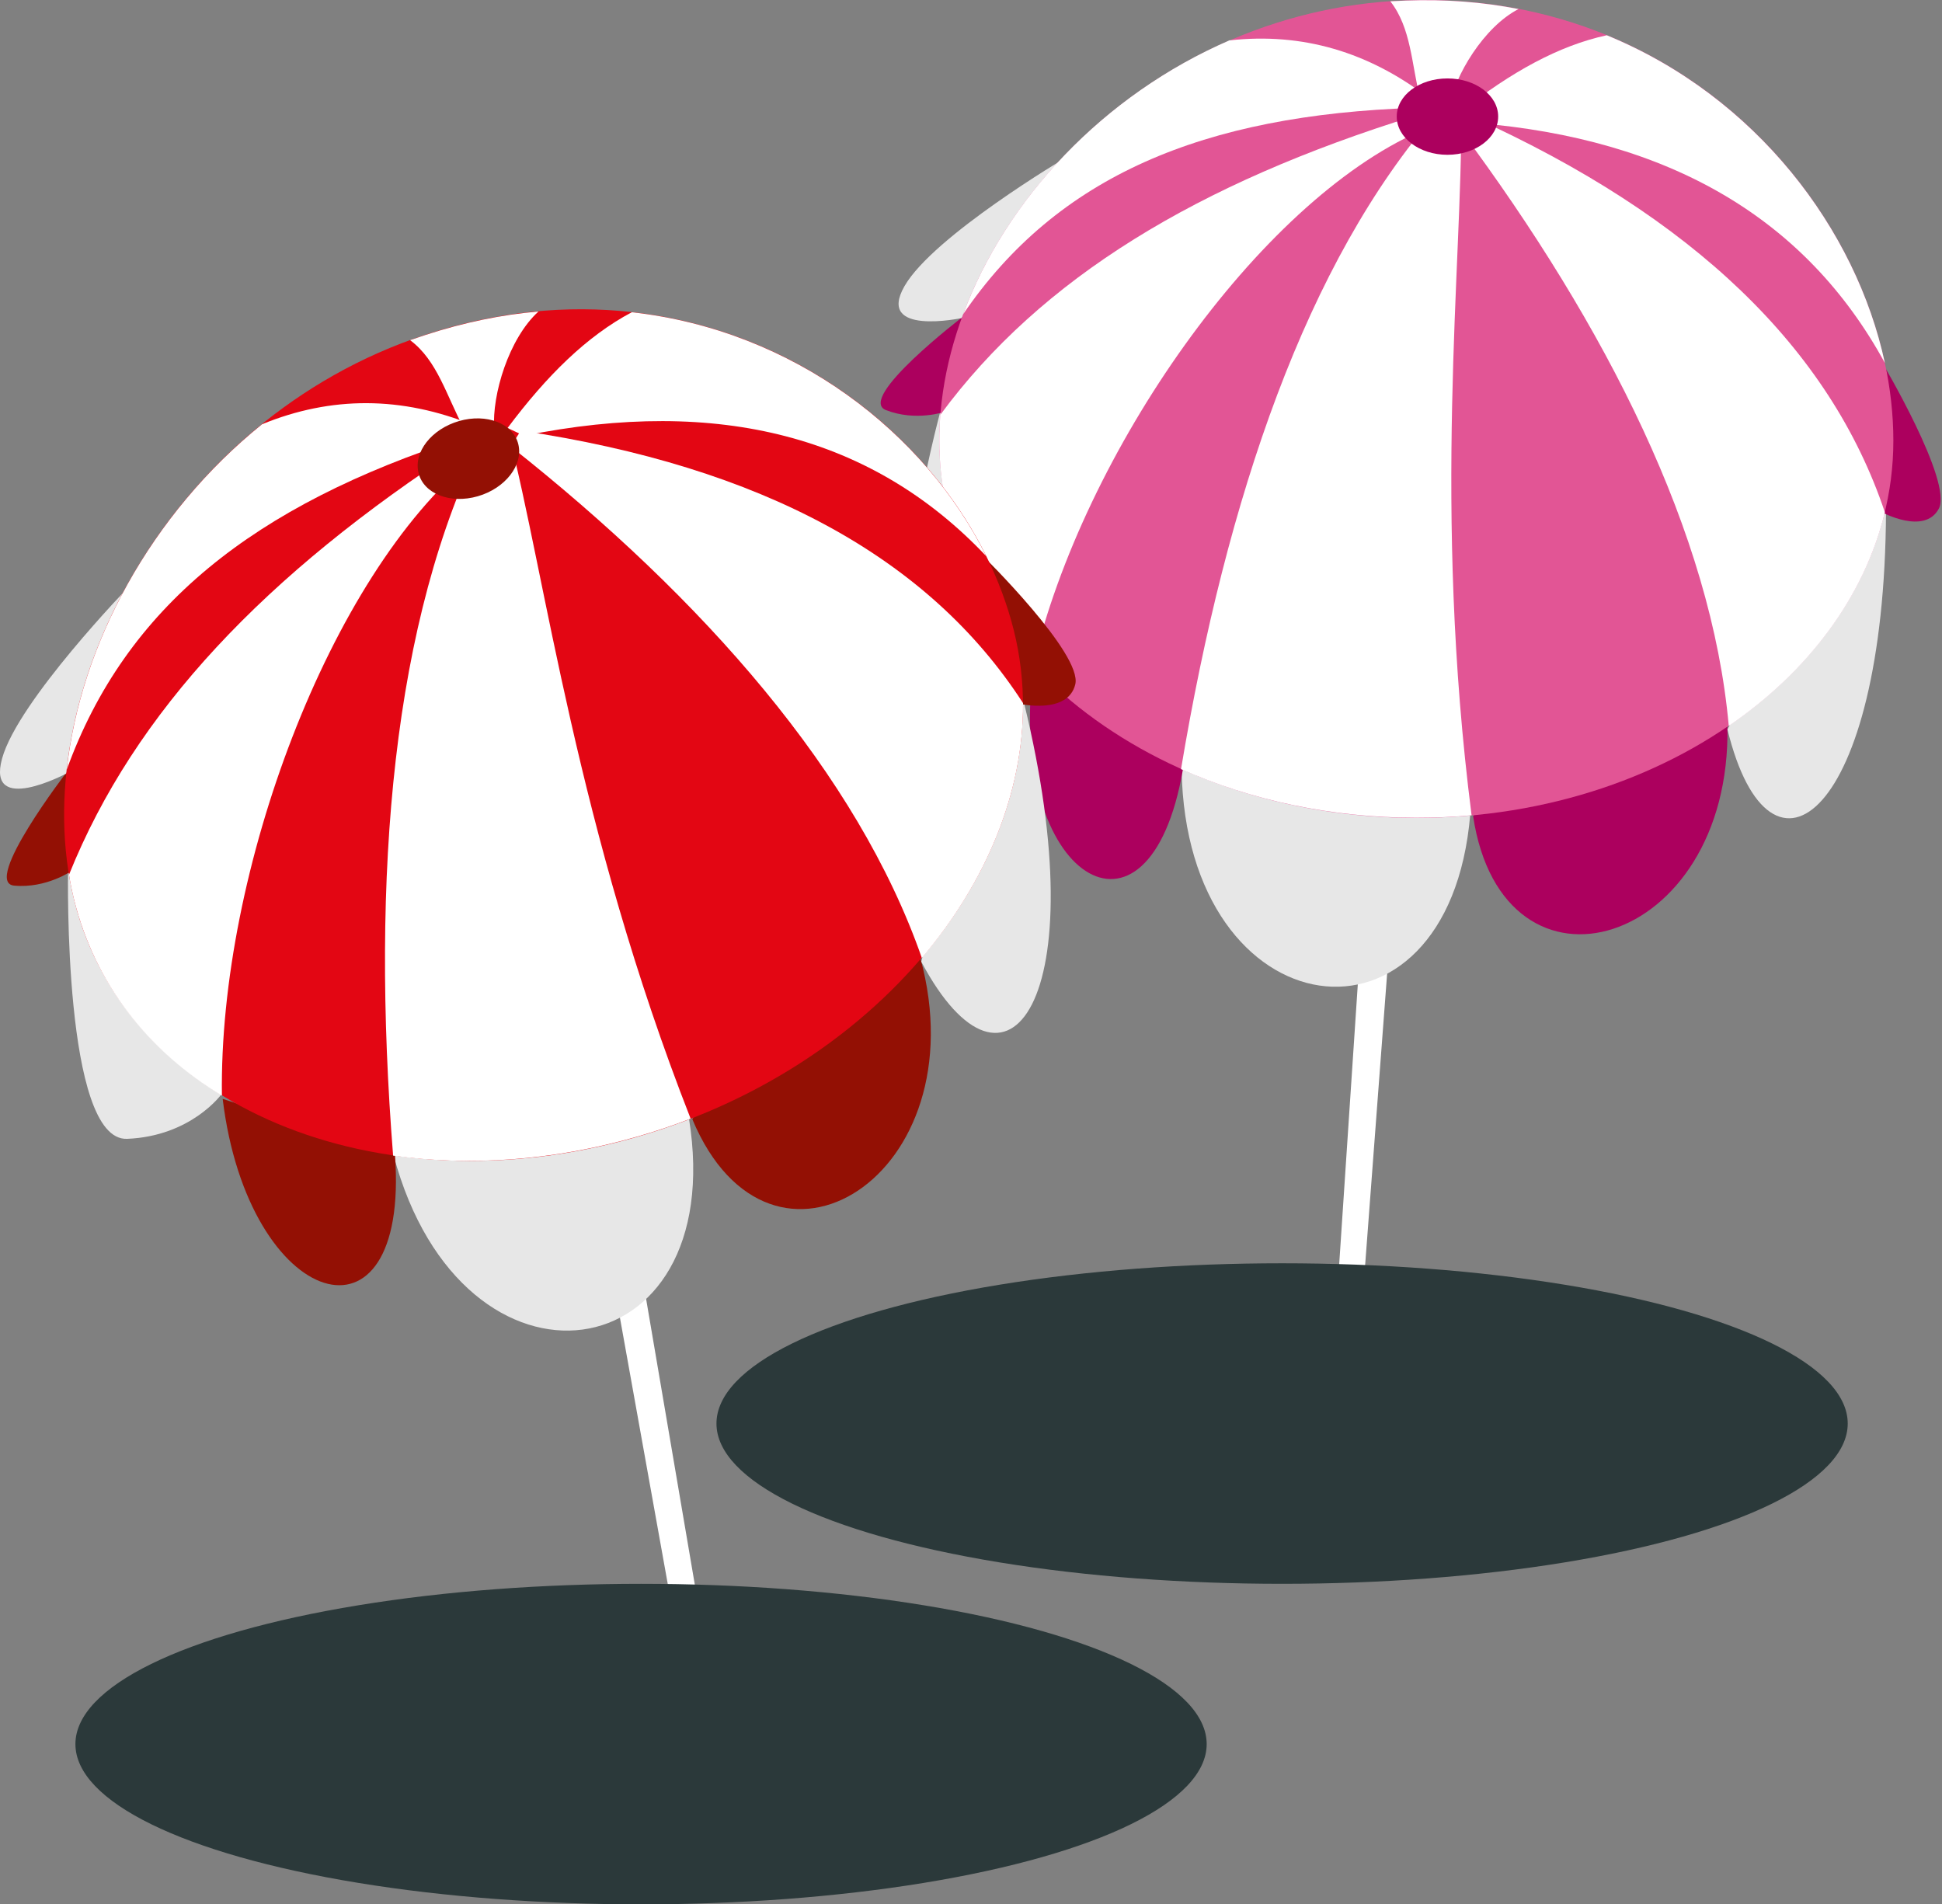 <svg width="103" height="101" viewBox="0 0 103 101" fill="none" xmlns="http://www.w3.org/2000/svg">
<rect x="0" y="0" width="103" height="101" fill="#808080" stroke="none"/>
<path fill-rule="evenodd" clip-rule="evenodd" d="M73.14 35.3L70.55 74.24C71.45 74.97 71.24 75.51 71.84 74.57L74.78 35.62L73.14 35.29V35.3Z" fill="white"/>
<path fill-rule="evenodd" clip-rule="evenodd" d="M62.67 40.8C62.9 54.73 76.84 56.66 77.98 43.19L62.67 40.8Z" fill="#E7E7E7"/>
<path fill-rule="evenodd" clip-rule="evenodd" d="M84.49 37.08L78.13 43.28C79.72 53.83 91.84 50.28 91.62 38.5L84.5 37.08H84.49Z" fill="#AC005E"/>
<path fill-rule="evenodd" clip-rule="evenodd" d="M98.44 26.89L91.62 38.68C93.89 47.99 99.95 43.2 100.03 27.16L98.44 26.89Z" fill="#E7E7E7"/>
<path fill-rule="evenodd" clip-rule="evenodd" d="M99.8 19.18C99.8 19.18 103.59 25.56 102.83 26.98C102.07 28.4 99.8 27.16 99.8 27.16V19.18Z" fill="#AC005E"/>
<path fill-rule="evenodd" clip-rule="evenodd" d="M54.79 35.49C53.43 46.48 60.93 51.26 62.74 40.81L54.79 35.49Z" fill="#AC005E"/>
<path fill-rule="evenodd" clip-rule="evenodd" d="M49.87 21.84C49.87 21.84 46.23 35.31 49.49 36.11C52.75 36.91 54.79 35.22 54.79 35.22L49.86 21.84H49.87Z" fill="#E7E7E7"/>
<path fill-rule="evenodd" clip-rule="evenodd" d="M51.08 16.79C51.08 16.79 45.4 21.13 46.99 21.75C48.58 22.37 50.1 21.84 50.1 21.84L51.08 16.79Z" fill="#AC005E"/>
<path fill-rule="evenodd" clip-rule="evenodd" d="M51 16.87C51 16.87 46.45 17.84 47.97 15.18C49.49 12.52 56.53 8.36 56.53 8.36L51 16.87Z" fill="#E7E7E7"/>
<path fill-rule="evenodd" clip-rule="evenodd" d="M49.82 23.37C49.82 12.32 60.58 0.54 74.55 0.02C90.28 -0.57 100.42 12.32 100.42 23.37C100.42 34.42 89.09 43.38 75.12 43.38C61.15 43.38 49.82 34.42 49.82 23.37Z" fill="#E25595"/>
<path fill-rule="evenodd" clip-rule="evenodd" d="M76.23 5.98L77.5 6.12C77.56 13.97 75.97 26.94 78.05 43.24C77.09 43.33 76.1 43.37 75.11 43.37C70.59 43.37 66.31 42.43 62.64 40.79C65.05 26.36 69.31 13.88 76.22 5.97L76.23 5.98Z" fill="white"/>
<path fill-rule="evenodd" clip-rule="evenodd" d="M78.26 6.52L77.52 5.89C80.14 3.83 82.67 2.42 85.22 1.87C93.16 5.13 98.45 12.18 99.97 19.25C95.79 11.6 88.56 7.35 78.26 6.52Z" fill="white"/>
<path fill-rule="evenodd" clip-rule="evenodd" d="M65.23 2.14C69.05 1.72 72.6 2.73 75.86 5.26L75.08 5.72C63.8 6.09 56.07 9.35 51.08 16.67C53.34 10.59 58.5 5.04 65.23 2.13V2.14Z" fill="white"/>
<path fill-rule="evenodd" clip-rule="evenodd" d="M91.69 38.5C90.78 28.31 85.22 17.32 77.45 6.87L78.15 6.22C89.79 11.49 97.06 18.48 99.97 27.17C98.88 31.67 95.89 35.63 91.68 38.51L91.69 38.5Z" fill="white"/>
<path fill-rule="evenodd" clip-rule="evenodd" d="M49.88 21.99C55.23 14.73 63.54 9.72 75.03 6.15L75.33 6.95C66.74 10.73 57.45 23.99 54.79 35.31C51.62 31.98 49.82 27.85 49.82 23.38C49.82 22.92 49.84 22.46 49.87 22L49.88 21.99Z" fill="white"/>
<path fill-rule="evenodd" clip-rule="evenodd" d="M75.33 5.27C74.86 3.4 74.85 1.48 73.74 0.07L74.56 0.03C76.66 -0.05 78.66 0.11 80.54 0.48C78.71 1.42 77.16 3.99 76.84 5.72L75.33 5.28V5.27Z" fill="white"/>
<path fill-rule="evenodd" clip-rule="evenodd" d="M74.08 6.18C74.08 5.06 75.28 4.16 76.77 4.16C78.26 4.16 79.46 5.06 79.46 6.18C79.46 7.3 78.26 8.21 76.77 8.21C75.28 8.21 74.08 7.3 74.08 6.18Z" fill="#AC005E"/>
<path fill-rule="evenodd" clip-rule="evenodd" d="M29.83 52.9L36.85 91.99C37.92 92.46 37.84 93.05 38.2 91.95L31.52 52.77L29.83 52.91V52.9Z" fill="white"/>
<path fill-rule="evenodd" clip-rule="evenodd" d="M20.88 61.29C24.53 74.94 38.73 72.9 36.54 59.31L20.88 61.29Z" fill="#E7E7E7"/>
<path fill-rule="evenodd" clip-rule="evenodd" d="M41.46 51.45L36.72 59.36C40.88 69.29 51.95 62.37 48.82 50.83L41.46 51.45Z" fill="#931004"/>
<path fill-rule="evenodd" clip-rule="evenodd" d="M52.68 37.46L48.86 51C53.39 59.52 58.18 53.09 54.31 37.27L52.68 37.46Z" fill="#E7E7E7"/>
<path fill-rule="evenodd" clip-rule="evenodd" d="M52.13 29.48C52.13 29.48 57.43 34.69 57.03 36.3C56.63 37.91 54.09 37.33 54.09 37.33L52.13 29.48Z" fill="#931004"/>
<path fill-rule="evenodd" clip-rule="evenodd" d="M11.81 58.28C13.17 69.49 21.73 72.08 20.95 61.27L11.81 58.28Z" fill="#931004"/>
<path fill-rule="evenodd" clip-rule="evenodd" d="M3.61 46.24C3.61 46.24 3.34 60.53 6.74 60.4C10.15 60.26 11.75 58.03 11.75 58.03L3.61 46.25V46.24Z" fill="#E7E7E7"/>
<path fill-rule="evenodd" clip-rule="evenodd" d="M3.56 40.92C3.56 40.92 -0.97 46.81 0.75 46.97C2.47 47.13 3.83 46.17 3.83 46.17L3.56 40.92Z" fill="#931004"/>
<path fill-rule="evenodd" clip-rule="evenodd" d="M3.51 41.03C3.51 41.03 -0.73 43.28 0.11 40.23C0.95 37.18 6.86 31.09 6.86 31.09L3.51 41.04V41.03Z" fill="#E7E7E7"/>
<path fill-rule="evenodd" clip-rule="evenodd" d="M3.94 47.76C1.23 36.88 8.93 22.23 22.55 17.76C37.89 12.72 51.05 22.55 53.77 33.43C56.49 44.31 47.53 56.34 33.77 60.3C20.01 64.26 6.65 58.64 3.94 47.76Z" fill="#E30613"/>
<path fill-rule="evenodd" clip-rule="evenodd" d="M25.67 23.16L26.96 22.93C28.95 30.64 30.57 43.87 36.63 59.33C35.7 59.69 34.75 60.01 33.77 60.29C29.32 61.57 24.88 61.86 20.85 61.29C19.67 46.39 20.8 32.9 25.67 23.16Z" fill="white"/>
<path fill-rule="evenodd" clip-rule="evenodd" d="M27.8 23.11L26.92 22.7C29 19.92 31.13 17.82 33.51 16.56C42.13 17.52 49.07 22.97 52.31 29.5C46.31 23.15 38.14 21.02 27.8 23.11Z" fill="white"/>
<path fill-rule="evenodd" clip-rule="evenodd" d="M13.9 22.5C17.56 21 21.31 21 25.13 22.56L24.48 23.24C13.46 26.8 6.66 32.2 3.54 40.82C4.27 34.19 7.99 27.27 13.9 22.5Z" fill="white"/>
<path fill-rule="evenodd" clip-rule="evenodd" d="M48.89 50.8C45.48 41.03 37.31 31.77 27.09 23.68L27.62 22.84C40.38 24.74 49.26 29.55 54.26 37.29C54.29 42.03 52.32 46.77 48.89 50.81V50.8Z" fill="white"/>
<path fill-rule="evenodd" clip-rule="evenodd" d="M3.66 46.39C7.14 37.73 14.1 30.44 24.53 23.67L25.02 24.37C17.49 30.53 11.6 46.21 11.77 58.11C7.83 55.73 5.05 52.17 3.94 47.76C3.83 47.31 3.73 46.85 3.66 46.39Z" fill="white"/>
<path fill-rule="evenodd" clip-rule="evenodd" d="M24.6 22.71C23.68 21 23.2 19.12 21.75 18.04L22.55 17.77C24.6 17.1 26.6 16.69 28.56 16.52C26.98 17.96 26.09 20.94 26.21 22.73H24.61L24.6 22.71Z" fill="white"/>
<path fill-rule="evenodd" clip-rule="evenodd" d="M22.2 25.08C21.92 23.98 22.89 22.75 24.35 22.33C25.81 21.91 27.22 22.46 27.49 23.56C27.76 24.66 26.8 25.9 25.34 26.32C23.88 26.74 22.47 26.19 22.2 25.09V25.08Z" fill="#931004"/>
<g style="mix-blend-mode:overlay">
<ellipse cx="34" cy="92.5" rx="30" ry="8.5" fill="#2B393A"/>
</g>
<g style="mix-blend-mode:overlay">
<ellipse cx="68" cy="75.5" rx="30" ry="8.5" fill="#2B393A"/>
</g>
</svg>
